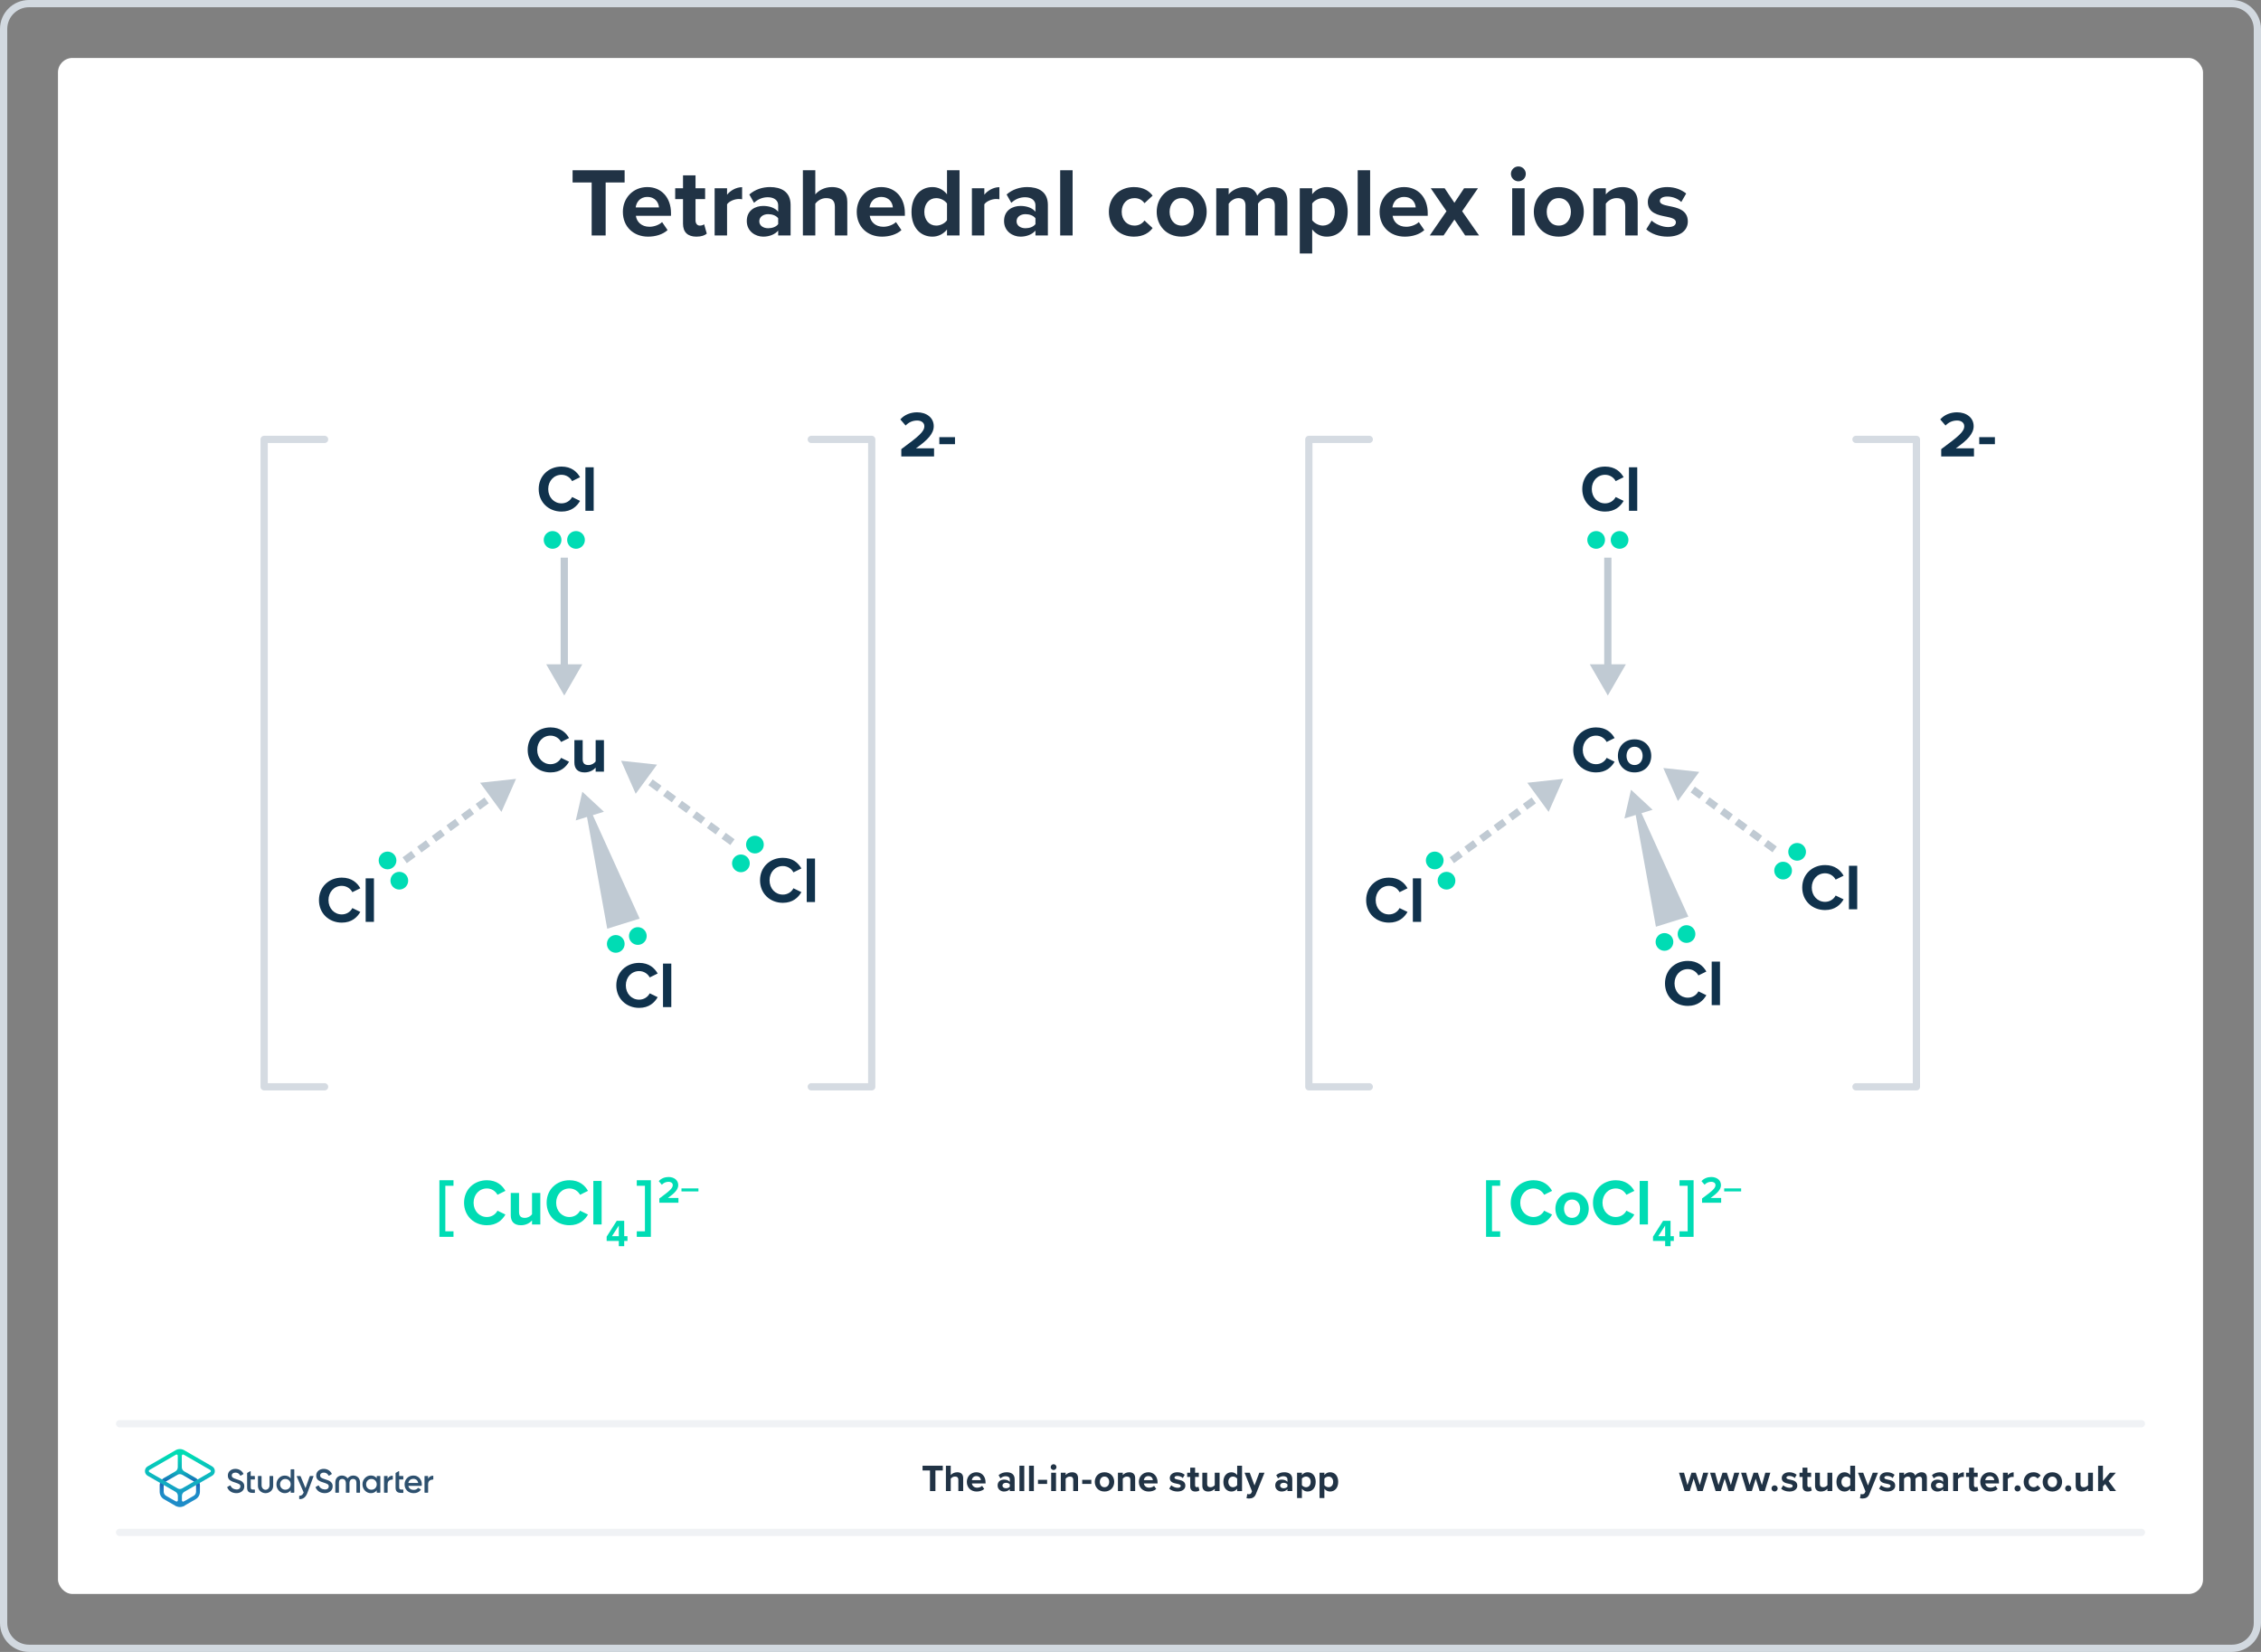 <?xml version="1.0" encoding="UTF-8"?><svg xmlns="http://www.w3.org/2000/svg" xmlns:xlink="http://www.w3.org/1999/xlink" viewBox="0 0 624 456"><rect x="0" y="0" width="624" height="456" fill="#808080" stroke="none"/><defs><style>.cls-1,.cls-2,.cls-3,.cls-4,.cls-5{fill:none;}.cls-6{fill:url(#linear-gradient);}.cls-7{fill:#00dcb4;}.cls-8{fill:#fff;}.cls-9{fill:#d2d9e0;}.cls-10{fill:#c0cad3;}.cls-11{fill:#10324c;}.cls-12{fill:#213345;}.cls-13{fill:#2d506e;}.cls-2{stroke:#f0f2f5;}.cls-2,.cls-3{stroke-linecap:round;}.cls-2,.cls-3,.cls-4,.cls-5{stroke-width:2px;}.cls-2,.cls-4,.cls-5{stroke-miterlimit:10;}.cls-3{stroke:#d5dbe2;stroke-linejoin:round;}.cls-4,.cls-5{stroke:#c0cad3;}.cls-14{fill:url(#linear-gradient-2);}.cls-5{stroke-dasharray:0 0 3 2;}</style><linearGradient id="linear-gradient" x1="49.625" y1="-6345.857" x2="49.625" y2="-6333.211" gradientTransform="translate(0 -5931.386) scale(1 -1)" gradientUnits="userSpaceOnUse"><stop offset="0" stop-color="#1e8cc8"/><stop offset=".153" stop-color="#1e8cc8"/><stop offset=".225" stop-color="#1d84c4"/><stop offset=".336" stop-color="#1b6ebb"/><stop offset=".4" stop-color="#195fb4"/><stop offset=".46" stop-color="#176fb6"/><stop offset=".576" stop-color="#1298bb"/><stop offset=".634" stop-color="#0fafbe"/><stop offset=".74" stop-color="#0cb7bc"/><stop offset=".903" stop-color="#05ccb8"/><stop offset="1" stop-color="#00dcb4"/></linearGradient><linearGradient id="linear-gradient-2" x1="49.647" y1="-6345.884" x2="49.647" y2="-6333.296" gradientTransform="translate(0 -5931.386) scale(1 -1)" gradientUnits="userSpaceOnUse"><stop offset="0" stop-color="#1e8cc8"/><stop offset=".624" stop-color="#0abebe"/><stop offset=".758" stop-color="#08c3bc"/><stop offset=".91" stop-color="#04d0b8"/><stop offset="1" stop-color="#00dcb4"/></linearGradient></defs><g id="Template"><rect class="cls-8" x="16" y="16" width="592" height="424" rx="4" ry="4"/><path class="cls-9" d="m616,2c3.308,0,6,2.692,6,6v440c0,3.308-2.692,6-6,6H8c-3.308,0-6-2.692-6-6V8c0-3.308,2.692-6,6-6h608m0-2H8C3.582,0,0,3.582,0,8v440c0,4.418,3.582,8,8,8h608c4.418,0,8-3.582,8-8V8c0-4.418-3.582-8-8-8h0Z"/></g><g id="Artwork"><path class="cls-11" d="m248.746,126v-2.017c4.915-3.619,6.356-4.861,6.356-6.338,0-1.045-.954-1.566-1.962-1.566-1.351,0-2.395.54-3.205,1.386l-1.458-1.692c1.17-1.351,2.953-1.962,4.627-1.962,2.557,0,4.591,1.44,4.591,3.835,0,2.053-1.692,3.835-4.915,6.104h5.005v2.251h-9.039Z"/><path class="cls-11" d="m259.24,122.615v-1.945h4.321v1.945h-4.321Z"/><path class="cls-7" d="m121.268,341.421v-15.628h3.889v1.529h-2.251v12.568h2.251v1.53h-3.889Z"/><path class="cls-7" d="m128.074,332.004c0-3.691,2.791-6.211,6.302-6.211,2.737,0,4.267,1.44,5.114,2.934l-2.197,1.081c-.504-.972-1.585-1.747-2.917-1.747-2.088,0-3.673,1.675-3.673,3.943s1.585,3.943,3.673,3.943c1.333,0,2.413-.756,2.917-1.746l2.197,1.062c-.864,1.494-2.377,2.952-5.114,2.952-3.511,0-6.302-2.521-6.302-6.212Z"/><path class="cls-7" d="m146.831,338v-1.098c-.594.666-1.638,1.313-3.061,1.313-1.909,0-2.809-1.044-2.809-2.736v-6.177h2.287v5.276c0,1.206.63,1.603,1.603,1.603.882,0,1.585-.486,1.98-.99v-5.889h2.287v8.697h-2.287Z"/><path class="cls-7" d="m150.861,332.004c0-3.691,2.791-6.211,6.302-6.211,2.737,0,4.267,1.44,5.113,2.934l-2.196,1.081c-.504-.972-1.585-1.747-2.917-1.747-2.089,0-3.673,1.675-3.673,3.943s1.584,3.943,3.673,3.943c1.333,0,2.413-.756,2.917-1.746l2.196,1.062c-.864,1.494-2.377,2.952-5.113,2.952-3.511,0-6.302-2.521-6.302-6.212Z"/><path class="cls-7" d="m163.75,338v-12.01h2.287v12.01h-2.287Z"/><path class="cls-7" d="m170.78,343.994v-1.449h-3.349v-1.176l2.782-4.377h2.058v4.241h.903v1.312h-.903v1.449h-1.491Zm0-5.68l-1.89,2.919h1.89v-2.919Z"/><path class="cls-7" d="m175.74,341.421v-1.53h2.251v-12.568h-2.251v-1.529h3.889v15.628h-3.889Z"/><path class="cls-7" d="m181.967,332.006v-1.176c2.866-2.11,3.706-2.834,3.706-3.695,0-.609-.557-.913-1.145-.913-.787,0-1.396.315-1.868.808l-.851-.986c.683-.787,1.722-1.145,2.698-1.145,1.49,0,2.677.84,2.677,2.236,0,1.197-.987,2.236-2.866,3.559h2.919v1.312h-5.271Z"/><path class="cls-7" d="m188.074,328.877v-.829h4.683v.829h-4.683Z"/><path class="cls-11" d="m535.746,126v-2.017c4.915-3.619,6.356-4.861,6.356-6.338,0-1.045-.954-1.566-1.962-1.566-1.351,0-2.395.54-3.205,1.386l-1.458-1.692c1.17-1.351,2.953-1.962,4.627-1.962,2.557,0,4.591,1.44,4.591,3.835,0,2.053-1.692,3.835-4.915,6.104h5.005v2.251h-9.039Z"/><path class="cls-11" d="m546.24,122.615v-1.945h4.321v1.945h-4.321Z"/><path class="cls-7" d="m410.132,341.421v-15.628h3.889v1.529h-2.251v12.568h2.251v1.53h-3.889Z"/><path class="cls-7" d="m416.938,332.004c0-3.691,2.791-6.211,6.302-6.211,2.737,0,4.267,1.44,5.114,2.934l-2.197,1.081c-.504-.972-1.585-1.747-2.917-1.747-2.088,0-3.673,1.675-3.673,3.943s1.585,3.943,3.673,3.943c1.333,0,2.413-.756,2.917-1.746l2.197,1.062c-.864,1.494-2.377,2.952-5.114,2.952-3.511,0-6.302-2.521-6.302-6.212Z"/><path class="cls-7" d="m429.268,333.643c0-2.467,1.728-4.555,4.591-4.555,2.881,0,4.609,2.088,4.609,4.555,0,2.484-1.728,4.573-4.609,4.573-2.863,0-4.591-2.089-4.591-4.573Zm6.824,0c0-1.35-.81-2.521-2.233-2.521s-2.214,1.171-2.214,2.521c0,1.369.792,2.539,2.214,2.539s2.233-1.17,2.233-2.539Z"/><path class="cls-7" d="m439.636,332.004c0-3.691,2.791-6.211,6.302-6.211,2.737,0,4.267,1.44,5.113,2.934l-2.196,1.081c-.504-.972-1.585-1.747-2.917-1.747-2.089,0-3.673,1.675-3.673,3.943s1.584,3.943,3.673,3.943c1.333,0,2.413-.756,2.917-1.746l2.196,1.062c-.864,1.494-2.377,2.952-5.113,2.952-3.511,0-6.302-2.521-6.302-6.212Z"/><path class="cls-7" d="m452.524,338v-12.01h2.287v12.01h-2.287Z"/><path class="cls-7" d="m459.555,343.994v-1.449h-3.349v-1.176l2.782-4.377h2.058v4.241h.903v1.312h-.903v1.449h-1.491Zm0-5.68l-1.89,2.919h1.89v-2.919Z"/><path class="cls-7" d="m463.515,341.421v-1.53h2.251v-12.568h-2.251v-1.529h3.889v15.628h-3.889Z"/><path class="cls-7" d="m469.742,332.006v-1.176c2.866-2.11,3.706-2.834,3.706-3.695,0-.609-.557-.913-1.145-.913-.787,0-1.396.315-1.868.808l-.851-.986c.683-.787,1.722-1.145,2.698-1.145,1.49,0,2.677.84,2.677,2.236,0,1.197-.987,2.236-2.866,3.559h2.919v1.312h-5.271Z"/><path class="cls-7" d="m475.849,328.877v-.829h4.682v.829h-4.682Z"/><polyline class="cls-3" points="89.581 121.29 72.9 121.29 72.9 300 89.581 300"/><polyline class="cls-3" points="223.9 300 240.581 300 240.581 121.29 223.9 121.29"/><line class="cls-4" x1="155.728" y1="153.933" x2="155.728" y2="184.824"/><polygon class="cls-10" points="150.742 183.365 155.728 192 160.714 183.365 150.742 183.365"/><path class="cls-11" d="m145.634,207.008c0-3.691,2.791-6.213,6.302-6.213,2.737,0,4.268,1.441,5.113,2.936l-2.196,1.08c-.504-.973-1.584-1.746-2.917-1.746-2.089,0-3.673,1.674-3.673,3.943,0,2.268,1.584,3.942,3.673,3.942,1.333,0,2.413-.757,2.917-1.747l2.196,1.062c-.864,1.495-2.376,2.953-5.113,2.953-3.511,0-6.302-2.521-6.302-6.211Z"/><path class="cls-11" d="m164.392,213.003v-1.099c-.595.666-1.639,1.315-3.061,1.315-1.909,0-2.81-1.044-2.81-2.736v-6.176h2.287v5.275c0,1.206.63,1.603,1.603,1.603.882,0,1.584-.486,1.98-.991v-5.887h2.286v8.696h-2.286Z"/><path class="cls-11" d="m148.671,135.004c0-3.691,2.791-6.211,6.302-6.211,2.737,0,4.267,1.44,5.114,2.934l-2.197,1.081c-.504-.972-1.585-1.747-2.917-1.747-2.088,0-3.673,1.675-3.673,3.943s1.585,3.943,3.673,3.943c1.333,0,2.413-.756,2.917-1.746l2.197,1.062c-.864,1.494-2.377,2.952-5.114,2.952-3.511,0-6.302-2.521-6.302-6.212Z"/><path class="cls-11" d="m161.559,141v-12.01h2.287v12.01h-2.287Z"/><path class="cls-11" d="m209.757,243.004c0-3.691,2.791-6.211,6.302-6.211,2.737,0,4.268,1.44,5.114,2.934l-2.197,1.081c-.504-.972-1.584-1.747-2.917-1.747-2.088,0-3.673,1.675-3.673,3.943s1.585,3.943,3.673,3.943c1.333,0,2.413-.756,2.917-1.746l2.197,1.062c-.864,1.494-2.377,2.952-5.114,2.952-3.511,0-6.302-2.521-6.302-6.212Z"/><path class="cls-11" d="m222.644,249v-12.01h2.287v12.01h-2.287Z"/><path class="cls-11" d="m170.092,272.004c0-3.691,2.791-6.211,6.302-6.211,2.737,0,4.267,1.44,5.114,2.934l-2.197,1.081c-.504-.972-1.585-1.747-2.917-1.747-2.088,0-3.673,1.675-3.673,3.943s1.585,3.943,3.673,3.943c1.333,0,2.413-.756,2.917-1.746l2.197,1.062c-.864,1.494-2.377,2.952-5.114,2.952-3.511,0-6.302-2.521-6.302-6.212Z"/><path class="cls-11" d="m182.98,278v-12.01h2.287v12.01h-2.287Z"/><path class="cls-11" d="m88.028,248.473c0-3.691,2.79-6.213,6.302-6.213,2.736,0,4.267,1.441,5.113,2.936l-2.196,1.08c-.505-.973-1.585-1.746-2.917-1.746-2.089,0-3.674,1.674-3.674,3.943,0,2.268,1.585,3.942,3.674,3.942,1.332,0,2.412-.756,2.917-1.747l2.196,1.062c-.864,1.495-2.377,2.953-5.113,2.953-3.512,0-6.302-2.521-6.302-6.211Z"/><path class="cls-11" d="m100.916,254.468v-12.01h2.286v12.01h-2.286Z"/><line class="cls-5" x1="202.145" y1="232.468" x2="177.209" y2="214.236"/><polygon class="cls-10" points="181.33 211.071 171.416 210 175.444 219.122 181.33 211.071"/><line class="cls-5" x1="111.687" y1="237.468" x2="136.623" y2="219.236"/><polygon class="cls-10" points="138.388 224.122 142.416 215 132.502 216.071 138.388 224.122"/><circle class="cls-7" cx="152.505" cy="149.042" r="2.446"/><circle class="cls-7" cx="158.97" cy="149.042" r="2.446"/><circle class="cls-7" cx="204.479" cy="238.322" r="2.446"/><circle class="cls-7" cx="208.348" cy="233.142" r="2.446"/><circle class="cls-7" cx="110.206" cy="243.108" r="2.446"/><circle class="cls-7" cx="106.955" cy="237.519" r="2.446"/><circle class="cls-7" cx="176.033" cy="258.379" r="2.446"/><circle class="cls-7" cx="169.944" cy="260.554" r="2.446"/><polygon class="cls-10" points="176.536 253.574 172.059 254.965 167.585 256.365 164.178 237.548 161.999 225.51 158.9 226.471 160.714 218.546 160.845 218.667 166.675 224.075 163.613 225.015 168.655 236.157 176.536 253.574"/><polyline class="cls-3" points="377.9 121.29 361.22 121.29 361.22 300 377.9 300"/><polyline class="cls-3" points="512.22 300 528.9 300 528.9 121.29 512.22 121.29"/><path class="cls-11" d="m434.188,207.008c0-3.691,2.791-6.213,6.302-6.213,2.737,0,4.267,1.441,5.113,2.936l-2.196,1.08c-.504-.973-1.585-1.746-2.917-1.746-2.089,0-3.673,1.674-3.673,3.943,0,2.268,1.584,3.942,3.673,3.942,1.333,0,2.413-.757,2.917-1.747l2.196,1.062c-.864,1.495-2.377,2.953-5.113,2.953-3.511,0-6.302-2.521-6.302-6.211Z"/><path class="cls-11" d="m446.517,208.645c0-2.467,1.728-4.556,4.591-4.556,2.881,0,4.609,2.089,4.609,4.556,0,2.485-1.728,4.573-4.609,4.573-2.863,0-4.591-2.088-4.591-4.573Zm6.824,0c0-1.351-.81-2.521-2.233-2.521s-2.215,1.17-2.215,2.521c0,1.368.792,2.539,2.215,2.539s2.233-1.171,2.233-2.539Z"/><path class="cls-11" d="m436.68,135.004c0-3.691,2.791-6.211,6.302-6.211,2.737,0,4.267,1.44,5.114,2.934l-2.197,1.081c-.504-.972-1.585-1.747-2.917-1.747-2.088,0-3.673,1.675-3.673,3.943s1.585,3.943,3.673,3.943c1.333,0,2.413-.756,2.917-1.746l2.197,1.062c-.864,1.494-2.377,2.952-5.114,2.952-3.511,0-6.302-2.521-6.302-6.212Z"/><path class="cls-11" d="m449.567,141v-12.01h2.287v12.01h-2.287Z"/><path class="cls-11" d="m497.388,245.004c0-3.691,2.791-6.211,6.302-6.211,2.737,0,4.267,1.44,5.114,2.934l-2.197,1.081c-.504-.972-1.585-1.747-2.917-1.747-2.088,0-3.673,1.675-3.673,3.943s1.585,3.943,3.673,3.943c1.333,0,2.413-.756,2.917-1.746l2.197,1.062c-.864,1.494-2.377,2.952-5.114,2.952-3.511,0-6.302-2.521-6.302-6.212Z"/><path class="cls-11" d="m510.275,251v-12.01h2.287v12.01h-2.287Z"/><path class="cls-11" d="m459.513,271.459c0-3.691,2.791-6.212,6.302-6.212,2.737,0,4.267,1.44,5.114,2.935l-2.197,1.08c-.504-.972-1.585-1.746-2.917-1.746-2.088,0-3.673,1.674-3.673,3.943s1.585,3.942,3.673,3.942c1.333,0,2.413-.756,2.917-1.746l2.197,1.062c-.864,1.494-2.377,2.952-5.114,2.952-3.511,0-6.302-2.521-6.302-6.211Z"/><path class="cls-11" d="m472.4,277.454v-12.01h2.287v12.01h-2.287Z"/><path class="cls-11" d="m377.037,248.473c0-3.691,2.791-6.213,6.302-6.213,2.737,0,4.267,1.441,5.114,2.936l-2.197,1.08c-.504-.973-1.585-1.746-2.917-1.746-2.088,0-3.673,1.674-3.673,3.943,0,2.268,1.585,3.942,3.673,3.942,1.333,0,2.413-.756,2.917-1.747l2.197,1.062c-.864,1.495-2.377,2.953-5.114,2.953-3.511,0-6.302-2.521-6.302-6.211Z"/><path class="cls-11" d="m389.924,254.468v-12.01h2.287v12.01h-2.287Z"/><line class="cls-5" x1="489.776" y1="234.468" x2="464.839" y2="216.236"/><polygon class="cls-10" points="468.96 213.071 459.047 212 463.074 221.122 468.96 213.071"/><line class="cls-5" x1="400.695" y1="237.468" x2="425.632" y2="219.236"/><polygon class="cls-10" points="427.397 224.122 431.424 215 421.511 216.071 427.397 224.122"/><line class="cls-4" x1="443.736" y1="153.933" x2="443.736" y2="184.824"/><polygon class="cls-10" points="438.75 183.365 443.736 192 448.723 183.365 438.75 183.365"/><circle class="cls-7" cx="440.513" cy="149.042" r="2.446"/><circle class="cls-7" cx="446.979" cy="149.042" r="2.446"/><circle class="cls-7" cx="492.109" cy="240.322" r="2.446"/><circle class="cls-7" cx="495.978" cy="235.142" r="2.446"/><circle class="cls-7" cx="399.215" cy="243.108" r="2.446"/><circle class="cls-7" cx="395.963" cy="237.519" r="2.446"/><circle class="cls-7" cx="465.454" cy="257.833" r="2.446"/><circle class="cls-7" cx="459.365" cy="260.008" r="2.446"/><polygon class="cls-10" points="465.956 253.028 461.48 254.42 457.006 255.819 453.599 237.003 451.42 224.965 448.321 225.925 450.134 218 450.265 218.122 456.096 223.529 453.033 224.47 458.075 235.612 465.956 253.028"/></g><g id="Branding"><path class="cls-12" d="m468.491,411.598l-1.07-3.454-1.071,3.454h-1.428l-1.543-5.07h1.386l.944,3.412,1.113-3.412h1.187l1.112,3.412.945-3.412h1.386l-1.544,5.07h-1.417Z"/><path class="cls-12" d="m477.059,411.598l-1.07-3.454-1.071,3.454h-1.428l-1.543-5.07h1.386l.945,3.412,1.112-3.412h1.187l1.112,3.412.945-3.412h1.386l-1.543,5.07h-1.418Z"/><path class="cls-12" d="m485.625,411.598l-1.07-3.454-1.071,3.454h-1.428l-1.543-5.07h1.386l.945,3.412,1.112-3.412h1.187l1.112,3.412.945-3.412h1.386l-1.543,5.07h-1.418Z"/><path class="cls-12" d="m489.76,410.013c.462,0,.851.388.851.851,0,.461-.389.85-.851.85s-.851-.389-.851-.85c0-.463.389-.851.851-.851Z"/><path class="cls-12" d="m492.142,410.002c.367.347,1.123.693,1.753.693.578,0,.851-.2.851-.515,0-.357-.44-.483-1.019-.599-.871-.168-1.994-.378-1.994-1.585,0-.851.745-1.596,2.078-1.596.861,0,1.543.294,2.037.692l-.525.914c-.305-.326-.882-.588-1.501-.588-.483,0-.798.178-.798.472,0,.315.398.431.966.546.871.168,2.036.399,2.036,1.659,0,.935-.787,1.627-2.193,1.627-.882,0-1.732-.294-2.268-.787l.577-.935Z"/><path class="cls-12" d="m497.473,410.338v-2.646h-.84v-1.165h.84v-1.386h1.344v1.386h1.029v1.165h-1.029v2.288c0,.315.168.557.462.557.199,0,.389-.073.462-.146l.283,1.008c-.199.178-.557.325-1.112.325-.935,0-1.438-.483-1.438-1.386Z"/><path class="cls-12" d="m504.348,411.598v-.641c-.347.389-.955.767-1.785.767-1.112,0-1.638-.608-1.638-1.596v-3.601h1.333v3.076c0,.703.368.934.935.934.515,0,.924-.283,1.155-.577v-3.433h1.333v5.07h-1.333Z"/><path class="cls-12" d="m510.643,411.598v-.641c-.398.494-.955.767-1.565.767-1.28,0-2.246-.966-2.246-2.656,0-1.658.955-2.666,2.246-2.666.599,0,1.166.263,1.565.776v-2.582h1.344v7.002h-1.344Zm0-3.433c-.231-.336-.703-.577-1.154-.577-.756,0-1.281.598-1.281,1.48,0,.872.525,1.47,1.281,1.47.451,0,.924-.241,1.154-.577v-1.795Z"/><path class="cls-12" d="m513.527,412.385c.115.053.294.084.42.084.346,0,.577-.094.703-.367l.19-.431-2.059-5.144h1.428l1.323,3.527,1.323-3.527h1.438l-2.383,5.899c-.378.956-1.05,1.208-1.921,1.228-.157,0-.493-.031-.661-.073l.199-1.197Z"/><path class="cls-12" d="m519.16,410.002c.367.347,1.123.693,1.753.693.577,0,.851-.2.851-.515,0-.357-.441-.483-1.019-.599-.871-.168-1.994-.378-1.994-1.585,0-.851.745-1.596,2.078-1.596.861,0,1.544.294,2.037.692l-.525.914c-.304-.326-.882-.588-1.501-.588-.482,0-.798.178-.798.472,0,.315.399.431.966.546.871.168,2.037.399,2.037,1.659,0,.935-.788,1.627-2.194,1.627-.882,0-1.732-.294-2.268-.787l.577-.935Z"/><path class="cls-12" d="m530.445,411.598v-3.202c0-.472-.209-.808-.756-.808-.472,0-.86.315-1.049.588v3.422h-1.344v-3.202c0-.472-.211-.808-.756-.808-.463,0-.851.315-1.051.598v3.412h-1.333v-5.07h1.333v.661c.211-.305.883-.787,1.659-.787.745,0,1.218.347,1.407.924.293-.462.965-.924,1.742-.924.935,0,1.49.493,1.49,1.532v3.664h-1.344Z"/><path class="cls-12" d="m536.281,411.598v-.525c-.347.41-.945.651-1.606.651-.809,0-1.764-.546-1.764-1.68,0-1.187.955-1.616,1.764-1.616.672,0,1.27.209,1.606.619v-.703c0-.515-.441-.851-1.113-.851-.546,0-1.05.199-1.48.599l-.504-.893c.62-.546,1.418-.798,2.216-.798,1.154,0,2.215.462,2.215,1.921v3.275h-1.333Zm0-1.848c-.221-.294-.641-.441-1.071-.441-.524,0-.955.284-.955.767,0,.473.431.745.955.745.431,0,.851-.146,1.071-.44v-.63Z"/><path class="cls-12" d="m539.04,411.598v-5.07h1.333v.692c.357-.451.987-.808,1.617-.808v1.301c-.095-.021-.221-.031-.367-.031-.441,0-1.029.242-1.25.567v3.349h-1.333Z"/><path class="cls-12" d="m543.438,410.338v-2.646h-.84v-1.165h.84v-1.386h1.344v1.386h1.028v1.165h-1.028v2.288c0,.315.168.557.462.557.199,0,.389-.073.462-.146l.283,1.008c-.199.178-.556.325-1.112.325-.935,0-1.438-.483-1.438-1.386Z"/><path class="cls-12" d="m549.143,406.401c1.512,0,2.541,1.134,2.541,2.792v.294h-3.769c.084.641.599,1.176,1.459,1.176.473,0,1.028-.189,1.355-.504l.588.861c-.515.472-1.302.703-2.09.703-1.543,0-2.708-1.039-2.708-2.667,0-1.469,1.081-2.655,2.624-2.655Zm-1.249,2.184h2.499c-.031-.483-.367-1.124-1.25-1.124-.829,0-1.185.62-1.249,1.124Z"/><path class="cls-12" d="m552.784,411.598v-5.07h1.333v.692c.357-.451.987-.808,1.617-.808v1.301c-.095-.021-.221-.031-.367-.031-.441,0-1.029.242-1.25.567v3.349h-1.333Z"/><path class="cls-12" d="m556.821,410.013c.462,0,.851.388.851.851,0,.461-.389.85-.851.85s-.851-.389-.851-.85c0-.463.389-.851.851-.851Z"/><path class="cls-12" d="m561.19,406.401c1.039,0,1.669.451,2.005.924l-.871.808c-.241-.346-.609-.545-1.07-.545-.809,0-1.376.588-1.376,1.469,0,.883.567,1.48,1.376,1.48.461,0,.829-.21,1.07-.546l.871.809c-.336.473-.966.924-2.005.924-1.565,0-2.688-1.103-2.688-2.667,0-1.553,1.123-2.655,2.688-2.655Z"/><path class="cls-12" d="m563.743,409.057c0-1.438,1.008-2.655,2.677-2.655,1.68,0,2.688,1.218,2.688,2.655,0,1.449-1.008,2.667-2.688,2.667-1.669,0-2.677-1.218-2.677-2.667Zm3.978,0c0-.787-.472-1.469-1.302-1.469-.829,0-1.291.682-1.291,1.469,0,.799.462,1.48,1.291,1.48.83,0,1.302-.682,1.302-1.48Z"/><path class="cls-12" d="m570.794,410.013c.462,0,.851.388.851.851,0,.461-.389.85-.851.85s-.851-.389-.851-.85c0-.463.389-.851.851-.851Z"/><path class="cls-12" d="m576.28,411.598v-.641c-.347.389-.956.767-1.785.767-1.112,0-1.638-.608-1.638-1.596v-3.601h1.334v3.076c0,.703.367.934.934.934.515,0,.924-.283,1.155-.577v-3.433h1.333v5.07h-1.333Z"/><path class="cls-12" d="m582.333,411.598l-1.344-1.953-.608.651v1.302h-1.334v-7.002h1.334v4.189l1.921-2.257h1.638l-2.006,2.299,2.068,2.772h-1.669Z"/><line class="cls-2" x1="33" y1="423" x2="591" y2="423"/><line class="cls-2" x1="33" y1="393" x2="591" y2="393"/><path class="cls-12" d="m256.657,411.598v-5.689h-2.047v-1.312h5.585v1.312h-2.037v5.689h-1.501Z"/><path class="cls-12" d="m264.488,411.598v-3.086c0-.704-.368-.924-.945-.924-.515,0-.924.293-1.154.598v3.412h-1.334v-7.002h1.334v2.593c.325-.389.955-.787,1.784-.787,1.112,0,1.648.608,1.648,1.596v3.601h-1.333Z"/><path class="cls-12" d="m269.459,406.401c1.512,0,2.54,1.134,2.54,2.792v.294h-3.769c.084.641.598,1.176,1.459,1.176.473,0,1.029-.189,1.355-.504l.588.861c-.515.472-1.302.703-2.089.703-1.544,0-2.709-1.039-2.709-2.667,0-1.469,1.081-2.655,2.625-2.655Zm-1.25,2.184h2.499c-.032-.483-.368-1.124-1.249-1.124-.83,0-1.187.62-1.25,1.124Z"/><path class="cls-12" d="m278.694,411.598v-.525c-.347.41-.945.651-1.606.651-.809,0-1.764-.546-1.764-1.68,0-1.187.955-1.616,1.764-1.616.672,0,1.27.209,1.606.619v-.703c0-.515-.441-.851-1.113-.851-.546,0-1.05.199-1.48.599l-.504-.893c.619-.546,1.417-.798,2.215-.798,1.154,0,2.215.462,2.215,1.921v3.275h-1.333Zm0-1.848c-.221-.294-.641-.441-1.071-.441-.524,0-.955.284-.955.767,0,.473.431.745.955.745.431,0,.851-.146,1.071-.44v-.63Z"/><path class="cls-12" d="m281.349,411.598v-7.002h1.333v7.002h-1.333Z"/><path class="cls-12" d="m283.998,411.598v-7.002h1.334v7.002h-1.334Z"/><path class="cls-12" d="m286.467,409.624v-1.134h2.519v1.134h-2.519Z"/><path class="cls-12" d="m289.973,404.984c0-.441.368-.799.799-.799.44,0,.797.357.797.799,0,.44-.356.797-.797.797-.431,0-.799-.356-.799-.797Zm.137,6.613v-5.07h1.334v5.07h-1.334Z"/><path class="cls-12" d="m296.193,411.598v-3.065c0-.703-.367-.944-.935-.944-.524,0-.935.293-1.155.598v3.412h-1.333v-5.07h1.333v.661c.326-.389.945-.787,1.774-.787,1.113,0,1.648.63,1.648,1.616v3.58h-1.333Z"/><path class="cls-12" d="m298.674,409.624v-1.134h2.519v1.134h-2.519Z"/><path class="cls-12" d="m302.144,409.057c0-1.438,1.008-2.655,2.677-2.655,1.68,0,2.688,1.218,2.688,2.655,0,1.449-1.008,2.667-2.688,2.667-1.669,0-2.677-1.218-2.677-2.667Zm3.978,0c0-.787-.473-1.469-1.302-1.469s-1.291.682-1.291,1.469c0,.799.462,1.48,1.291,1.48s1.302-.682,1.302-1.48Z"/><path class="cls-12" d="m311.956,411.598v-3.065c0-.703-.368-.944-.935-.944-.525,0-.935.293-1.154.598v3.412h-1.334v-5.07h1.334v.661c.325-.389.944-.787,1.773-.787,1.113,0,1.648.63,1.648,1.616v3.58h-1.333Z"/><path class="cls-12" d="m316.928,406.401c1.512,0,2.54,1.134,2.54,2.792v.294h-3.769c.084.641.598,1.176,1.459,1.176.473,0,1.029-.189,1.355-.504l.588.861c-.515.472-1.302.703-2.089.703-1.544,0-2.709-1.039-2.709-2.667,0-1.469,1.081-2.655,2.625-2.655Zm-1.25,2.184h2.499c-.032-.483-.368-1.124-1.249-1.124-.83,0-1.187.62-1.25,1.124Z"/><path class="cls-12" d="m323.255,410.002c.367.347,1.123.693,1.753.693.578,0,.851-.2.851-.515,0-.357-.44-.483-1.019-.599-.871-.168-1.994-.378-1.994-1.585,0-.851.745-1.596,2.078-1.596.861,0,1.543.294,2.037.692l-.525.914c-.305-.326-.882-.588-1.501-.588-.483,0-.798.178-.798.472,0,.315.398.431.966.546.871.168,2.036.399,2.036,1.659,0,.935-.787,1.627-2.193,1.627-.882,0-1.732-.294-2.268-.787l.577-.935Z"/><path class="cls-12" d="m328.481,410.338v-2.646h-.84v-1.165h.84v-1.386h1.344v1.386h1.028v1.165h-1.028v2.288c0,.315.168.557.462.557.199,0,.389-.073.462-.146l.283,1.008c-.199.178-.556.325-1.112.325-.935,0-1.438-.483-1.438-1.386Z"/><path class="cls-12" d="m335.252,411.598v-.641c-.347.389-.955.767-1.785.767-1.112,0-1.638-.608-1.638-1.596v-3.601h1.333v3.076c0,.703.368.934.935.934.515,0,.924-.283,1.155-.577v-3.433h1.333v5.07h-1.333Z"/><path class="cls-12" d="m341.44,411.598v-.641c-.398.494-.955.767-1.563.767-1.281,0-2.247-.966-2.247-2.656,0-1.658.955-2.666,2.247-2.666.598,0,1.165.263,1.563.776v-2.582h1.344v7.002h-1.344Zm0-3.433c-.231-.336-.703-.577-1.154-.577-.756,0-1.281.598-1.281,1.48,0,.872.525,1.47,1.281,1.47.451,0,.924-.241,1.154-.577v-1.795Z"/><path class="cls-12" d="m344.222,412.385c.115.053.294.084.42.084.347,0,.577-.094.703-.367l.189-.431-2.057-5.144h1.428l1.322,3.527,1.322-3.527h1.438l-2.383,5.899c-.378.956-1.05,1.208-1.921,1.228-.158,0-.494-.031-.662-.073l.2-1.197Z"/><path class="cls-12" d="m355.315,411.598v-.525c-.347.41-.945.651-1.606.651-.809,0-1.764-.546-1.764-1.68,0-1.187.955-1.616,1.764-1.616.672,0,1.27.209,1.606.619v-.703c0-.515-.441-.851-1.113-.851-.546,0-1.05.199-1.48.599l-.504-.893c.619-.546,1.417-.798,2.215-.798,1.154,0,2.215.462,2.215,1.921v3.275h-1.333Zm0-1.848c-.221-.294-.641-.441-1.071-.441-.524,0-.955.284-.955.767,0,.473.431.745.955.745.431,0,.851-.146,1.071-.44v-.63Z"/><path class="cls-12" d="m359.303,413.529h-1.334v-7.002h1.334v.641c.388-.494.944-.767,1.563-.767,1.302,0,2.247.966,2.247,2.655,0,1.69-.945,2.667-2.247,2.667-.599,0-1.154-.252-1.563-.776v2.582Zm1.144-5.941c-.431,0-.924.252-1.144.577v1.795c.22.315.713.577,1.144.577.767,0,1.281-.598,1.281-1.48,0-.871-.515-1.469-1.281-1.469Z"/><path class="cls-12" d="m365.508,413.529h-1.334v-7.002h1.334v.641c.388-.494.944-.767,1.563-.767,1.302,0,2.247.966,2.247,2.655,0,1.69-.945,2.667-2.247,2.667-.599,0-1.154-.252-1.563-.776v2.582Zm1.144-5.941c-.431,0-.924.252-1.144.577v1.795c.22.315.713.577,1.144.577.767,0,1.281-.598,1.281-1.48,0-.871-.515-1.469-1.281-1.469Z"/><rect class="cls-1" x="16" y="352" width="592" height="88"/><path class="cls-13" d="m62.758,410.457l.675-.394c.068-.045.169-.011.202.068.27.63.765.922,1.507,1.012.81.09,1.203-.337,1.203-.855,0-.27-.112-.461-.326-.596-.214-.135-.596-.292-1.147-.461-.618-.18-.922-.304-1.361-.596-.416-.292-.63-.72-.63-1.304,0-.573.202-1.023.607-1.361.405-.337.899-.506,1.473-.506.99,0,1.765.495,2.204,1.304.034.068.011.146-.056.18l-.652.382c-.068.034-.157.011-.191-.056-.27-.517-.708-.776-1.293-.776-.618,0-1.012.315-1.012.81,0,.483.315.697,1.304,1.012.247.079.427.135.54.18.124.034.281.101.483.18.214.079.371.18.472.259.337.27.708.708.663,1.327,0,.585-.214,1.057-.641,1.394-.416.337-.967.54-1.653.506-1.203-.056-2.001-.63-2.406-1.552-.056-.045-.022-.124.034-.157Z"/><path class="cls-13" d="m80.332,405.588h.776c.068,0,.112.045.112.112v6.24c0,.068-.045.112-.112.112h-.776c-.068,0-.112-.045-.112-.112v-.551c-.382.528-.911.787-1.619.787-.641,0-1.169-.236-1.63-.697-.45-.472-.675-1.057-.675-1.732,0-.686.225-1.259.675-1.732s.99-.697,1.63-.697c.697,0,1.237.259,1.619.776v-2.395c0-.068.056-.112.112-.112Zm-1.574,5.633c.416,0,.765-.135,1.046-.416s.416-.641.416-1.068-.135-.776-.416-1.057-.63-.427-1.046-.427-.765.135-1.046.427c-.281.281-.416.63-.416,1.057s.135.776.416,1.068c.281.281.63.416,1.046.416Z"/><path class="cls-13" d="m85.65,407.432h.787c.068,0,.101.068.079.124l-1.687,4.554c-.427,1.147-1.136,1.72-2.125,1.709-.068,0-.135-.068-.135-.135v-.686c0-.056.045-.112.112-.112.562,0,.888-.304,1.124-.911l-.596-1.372-1.315-3.036c-.022-.056.022-.124.079-.124h.821c.079,0,.157.045.191.124l1.327,3.227,1.136-3.216c.034-.09.112-.146.202-.146Z"/><path class="cls-13" d="m73.293,412.177c-1.068,0-2.103-.787-2.103-1.979v-2.654c0-.068.045-.112.112-.112h.776c.068,0,.112.045.112.112v2.44c0,.697.472,1.259,1.102,1.259s1.102-.562,1.102-1.259v-2.44c0-.068.045-.112.112-.112h.776c.068,0,.112.045.112.112v2.654c0,1.181-1.034,1.979-2.103,1.979Z"/><path class="cls-13" d="m70.336,408.287v-.742c0-.068-.045-.112-.112-.112h-1.034v-1.248c0-.068-.079-.112-.135-.079l-.776.45c-.056.034-.079.09-.079.146v3.913c0,1.034.439,1.484,1.529,1.484h.506c.068,0,.112-.045.112-.112v-.697c0-.068-.045-.112-.112-.112h-.349c-.461,0-.686-.101-.686-.562v-2.215h1.034c.045,0,.101-.056.101-.112Z"/><path class="cls-13" d="m87.145,410.457l.675-.394c.068-.045.169-.011.202.068.27.63.765.922,1.507,1.012.81.09,1.203-.337,1.203-.855,0-.27-.112-.461-.326-.596-.214-.135-.596-.292-1.147-.461-.618-.18-.922-.304-1.361-.596-.416-.292-.63-.72-.63-1.304,0-.573.202-1.023.607-1.361s.899-.506,1.473-.506c.99,0,1.765.495,2.204,1.304.034.068.011.146-.056.18l-.652.382c-.068.034-.157.011-.191-.056-.27-.517-.708-.776-1.293-.776-.618,0-1.012.315-1.012.81,0,.483.315.697,1.304,1.012.247.079.427.135.54.18.124.034.281.101.483.18.214.079.371.18.472.259.337.27.708.708.663,1.327,0,.585-.214,1.057-.641,1.394-.416.337-.967.54-1.653.506-1.203-.056-2.001-.63-2.406-1.552-.045-.045-.022-.124.034-.157Z"/><path class="cls-13" d="m111.308,408.287v-.742c0-.068-.045-.112-.112-.112h-1.034v-1.248c0-.068-.079-.112-.135-.079l-.776.45c-.056.034-.079.09-.079.146v3.913c0,1.034.439,1.484,1.529,1.484h.506c.068,0,.112-.045.112-.112v-.697c0-.068-.045-.112-.112-.112h-.349c-.461,0-.686-.101-.686-.562v-2.215h1.034c.045,0,.101-.056.101-.112Z"/><path class="cls-13" d="m97.501,407.308c-.551,0-1.124.214-1.563.776-.439-.562-1.012-.776-1.563-.776-1.057,0-1.833.731-1.833,1.878v2.755c0,.068.045.112.112.112h.776c.068,0,.112-.045.112-.112v-2.687c0-.641.337-1.012.899-1.012.618,0,1.012.405,1.012,1.226v2.474c0,.068.045.112.112.112h.776c.068,0,.112-.045.112-.112v-2.474c0-.81.394-1.226,1.012-1.226.551,0,.899.371.899,1.012v2.687c0,.068.045.112.112.112h.776c.068,0,.112-.045.112-.112v-2.755c-.022-1.147-.798-1.878-1.867-1.878Z"/><path class="cls-13" d="m104.079,407.432h.776c.068,0,.112.045.112.112v4.396c0,.068-.045.112-.112.112h-.776c-.068,0-.112-.045-.112-.112v-.551c-.382.528-.911.787-1.619.787-.641,0-1.169-.236-1.63-.708-.45-.472-.675-1.057-.675-1.732,0-.686.225-1.259.675-1.732.45-.472.99-.708,1.63-.708.708,0,1.237.259,1.619.776v-.54c0-.045.056-.101.112-.101Zm-1.574,3.789c.416,0,.765-.135,1.046-.416s.416-.641.416-1.068-.135-.776-.416-1.057-.63-.427-1.046-.427-.765.135-1.046.427c-.281.281-.416.63-.416,1.057s.135.776.416,1.068c.281.281.63.416,1.046.416Z"/><path class="cls-13" d="m106.991,408.208c.236-.54.675-.832,1.304-.855.068,0,.112.045.112.112v.843c0,.068-.045.112-.112.112-.337,0-.63.09-.888.281-.281.202-.427.551-.427,1.012v2.226c0,.068-.045.112-.112.112h-.776c-.068,0-.112-.045-.112-.112v-4.396c0-.068.045-.112.112-.112h.776c.068,0,.112.045.112.112v.663h.011Z"/><path class="cls-13" d="m118.167,408.208c.236-.54.675-.832,1.304-.855.068,0,.112.045.112.112v.843c0,.068-.045.112-.112.112-.337,0-.63.09-.888.281-.281.202-.427.551-.427,1.012v2.226c0,.068-.045.112-.112.112h-.776c-.068,0-.112-.045-.112-.112v-4.396c0-.068.045-.112.112-.112h.776c.068,0,.112.045.112.112v.663h.011Z"/><path class="cls-13" d="m112.703,410.176c.146.708.708,1.091,1.484,1.091.495,0,.866-.169,1.136-.495.034-.045.101-.056.146-.034l.63.371c.056.034.079.112.034.157-.45.607-1.102.911-1.956.911-.753,0-1.361-.236-1.821-.686-.461-.461-.697-1.046-.697-1.743s.236-1.271.686-1.732c.45-.472,1.046-.708,1.754-.708.675,0,1.226.236,1.664.708.439.472.652,1.057.652,1.732,0,.079-.011.191-.022.315-.011.056-.056.101-.112.101h-3.575v.011Zm2.71-.821c-.135-.753-.663-1.136-1.327-1.136-.742,0-1.259.439-1.394,1.136h2.721Z"/><path class="cls-6" d="m50.209,415.112l.517-.641,2.732-1.574c.405-.236.652-.663.652-1.136v-1.709c0-.112-.011-.236-.045-.349l-.337-.573c-.079-.079-.18-.157-.281-.214l-3.148-1.821c-.202-.112-.427-.18-.652-.18s-.461.056-.652.18l-3.148,1.821c-.101.056-.191.135-.281.214l-.337.573c-.034.112-.045.225-.045.349v1.709c0,.472.247.899.652,1.136l2.732,1.574.461.708-.54.528-3.238-1.867c-.731-.416-1.181-1.203-1.181-2.046v-1.765c0-.281.056-.562.146-.832v-.011l.371-.652.011-.011c.18-.225.394-.405.641-.54l3.171-1.833c.405-.236.652-.663.652-1.136v-3.182l.528-.618.585.618v3.171c0,.472.247.899.652,1.136l3.171,1.833c.247.146.461.326.641.54l.011.011.371.652.011.022c.101.27.146.551.146.832v1.765c0,.843-.45,1.63-1.181,2.046l-3.238,1.867-.551-.596Z"/><path class="cls-14" d="m49.647,416c-.416,0-.821-.112-1.181-.315l-.034-.022.045-1.259.079.045c.056.034.112.045.18.045.169,0,.349-.135.349-.349v-1.214c0-.472-.247-.899-.652-1.136l-7.691-4.43c-.461-.27-.742-.753-.742-1.293s.281-1.023.742-1.293l7.724-4.464c.36-.202.765-.315,1.181-.315s.821.112,1.181.315l7.724,4.464c.461.27.742.753.742,1.293s-.281,1.023-.742,1.293l-7.691,4.441c-.405.236-.652.663-.652,1.136v1.214c0,.101.034.191.101.259.068.068.157.101.247.101.056,0,.124-.011.18-.045l.079-.045.045,1.259-.034.022c-.36.18-.765.292-1.181.292Zm-.911-14.493c-.056,0-.124.011-.18.045l-7.309,4.216c-.112.068-.18.18-.18.304s.068.236.18.304l7.736,4.464c.202.112.427.18.652.18s.461-.056.652-.18l7.736-4.464c.112-.068.18-.18.18-.304s-.068-.236-.18-.304l-7.309-4.216c-.056-.034-.112-.045-.18-.045-.169,0-.349.135-.349.349v.056h-1.113v-.056c.022-.214-.169-.349-.337-.349Z"/></g><g id="Heading"><path class="cls-12" d="m163.29,65v-14.63h-5.264v-3.374h14.36v3.374h-5.236v14.63h-3.86Z"/><path class="cls-12" d="m178.651,51.639c3.887,0,6.532,2.915,6.532,7.18v.756h-9.69c.216,1.647,1.538,3.023,3.752,3.023,1.215,0,2.646-.486,3.481-1.296l1.512,2.214c-1.322,1.215-3.347,1.809-5.371,1.809-3.968,0-6.965-2.672-6.965-6.856,0-3.778,2.78-6.829,6.749-6.829Zm-3.213,5.614h6.425c-.081-1.241-.945-2.888-3.212-2.888-2.133,0-3.051,1.592-3.213,2.888Z"/><path class="cls-12" d="m188.5,61.761v-6.802h-2.159v-2.996h2.159v-3.563h3.455v3.563h2.646v2.996h-2.646v5.885c0,.809.433,1.43,1.188,1.43.513,0,.998-.189,1.188-.377l.729,2.591c-.513.458-1.431.837-2.861.837-2.402,0-3.698-1.242-3.698-3.563Z"/><path class="cls-12" d="m197.227,65v-13.037h3.429v1.781c.917-1.16,2.537-2.078,4.156-2.078v3.347c-.242-.054-.566-.081-.944-.081-1.134,0-2.646.621-3.212,1.457v8.611h-3.429Z"/><path class="cls-12" d="m214.765,65v-1.35c-.891,1.053-2.43,1.674-4.13,1.674-2.078,0-4.535-1.404-4.535-4.319,0-3.05,2.457-4.157,4.535-4.157,1.728,0,3.267.541,4.13,1.594v-1.809c0-1.323-1.134-2.188-2.861-2.188-1.403,0-2.699.514-3.806,1.539l-1.296-2.295c1.593-1.402,3.644-2.051,5.695-2.051,2.97,0,5.696,1.188,5.696,4.939v8.422h-3.429Zm0-4.751c-.566-.755-1.647-1.134-2.753-1.134-1.35,0-2.457.729-2.457,1.971,0,1.215,1.107,1.916,2.457,1.916,1.106,0,2.187-.377,2.753-1.133v-1.62Z"/><path class="cls-12" d="m230.411,65v-7.936c0-1.809-.945-2.375-2.43-2.375-1.322,0-2.375.755-2.969,1.538v8.773h-3.429v-18.004h3.429v6.667c.837-.999,2.456-2.024,4.589-2.024,2.861,0,4.237,1.565,4.237,4.104v9.258h-3.428Z"/><path class="cls-12" d="m243.197,51.639c3.887,0,6.532,2.915,6.532,7.18v.756h-9.69c.216,1.647,1.538,3.023,3.752,3.023,1.215,0,2.646-.486,3.481-1.296l1.512,2.214c-1.322,1.215-3.347,1.809-5.371,1.809-3.968,0-6.964-2.672-6.964-6.856,0-3.778,2.779-6.829,6.748-6.829Zm-3.213,5.614h6.425c-.081-1.241-.945-2.888-3.212-2.888-2.133,0-3.051,1.592-3.213,2.888Z"/><path class="cls-12" d="m261.359,65v-1.647c-1.025,1.269-2.456,1.971-4.021,1.971-3.294,0-5.777-2.483-5.777-6.83,0-4.264,2.457-6.856,5.777-6.856,1.538,0,2.996.675,4.021,1.998v-6.641h3.455v18.004h-3.455Zm0-8.826c-.594-.864-1.809-1.484-2.969-1.484-1.944,0-3.294,1.538-3.294,3.805,0,2.241,1.35,3.779,3.294,3.779,1.16,0,2.375-.621,2.969-1.484v-4.615Z"/><path class="cls-12" d="m268.231,65v-13.037h3.429v1.781c.918-1.16,2.537-2.078,4.156-2.078v3.347c-.242-.054-.566-.081-.944-.081-1.134,0-2.646.621-3.212,1.457v8.611h-3.429Z"/><path class="cls-12" d="m285.769,65v-1.35c-.891,1.053-2.43,1.674-4.13,1.674-2.078,0-4.535-1.404-4.535-4.319,0-3.05,2.457-4.157,4.535-4.157,1.728,0,3.267.541,4.13,1.594v-1.809c0-1.323-1.134-2.188-2.861-2.188-1.403,0-2.699.514-3.806,1.539l-1.296-2.295c1.593-1.402,3.644-2.051,5.695-2.051,2.97,0,5.696,1.188,5.696,4.939v8.422h-3.429Zm0-4.751c-.566-.755-1.647-1.134-2.753-1.134-1.35,0-2.457.729-2.457,1.971,0,1.215,1.107,1.916,2.457,1.916,1.106,0,2.187-.377,2.753-1.133v-1.62Z"/><path class="cls-12" d="m292.595,65v-18.004h3.429v18.004h-3.429Z"/><path class="cls-12" d="m312.943,51.639c2.673,0,4.292,1.16,5.156,2.375l-2.24,2.078c-.621-.891-1.565-1.402-2.754-1.402-2.078,0-3.536,1.511-3.536,3.778s1.458,3.806,3.536,3.806c1.188,0,2.133-.539,2.754-1.403l2.24,2.079c-.864,1.214-2.483,2.375-5.156,2.375-4.021,0-6.91-2.834-6.91-6.856,0-3.995,2.889-6.829,6.91-6.829Z"/><path class="cls-12" d="m319.232,58.468c0-3.698,2.591-6.829,6.883-6.829,4.318,0,6.91,3.131,6.91,6.829,0,3.726-2.592,6.856-6.91,6.856-4.292,0-6.883-3.131-6.883-6.856Zm10.229,0c0-2.024-1.215-3.778-3.347-3.778s-3.32,1.754-3.32,3.778c0,2.052,1.188,3.806,3.32,3.806s3.347-1.754,3.347-3.806Z"/><path class="cls-12" d="m351.836,65v-8.232c0-1.215-.54-2.078-1.943-2.078-1.215,0-2.214.809-2.699,1.511v8.8h-3.455v-8.232c0-1.215-.54-2.078-1.943-2.078-1.188,0-2.187.809-2.699,1.538v8.773h-3.429v-13.037h3.429v1.7c.54-.782,2.268-2.024,4.265-2.024,1.916,0,3.131.891,3.617,2.375.756-1.188,2.483-2.375,4.481-2.375,2.402,0,3.833,1.269,3.833,3.941v9.42h-3.455Z"/><path class="cls-12" d="m362.144,69.967h-3.429v-18.004h3.429v1.647c.998-1.27,2.429-1.971,4.021-1.971,3.348,0,5.776,2.483,5.776,6.829s-2.429,6.856-5.776,6.856c-1.538,0-2.969-.648-4.021-1.998v6.641Zm2.942-15.277c-1.107,0-2.376.646-2.942,1.484v4.615c.566.81,1.835,1.484,2.942,1.484,1.97,0,3.293-1.538,3.293-3.806,0-2.24-1.323-3.778-3.293-3.778Z"/><path class="cls-12" d="m374.702,65v-18.004h3.429v18.004h-3.429Z"/><path class="cls-12" d="m387.496,51.639c3.887,0,6.532,2.915,6.532,7.18v.756h-9.69c.216,1.647,1.538,3.023,3.752,3.023,1.215,0,2.646-.486,3.481-1.296l1.512,2.214c-1.322,1.215-3.347,1.809-5.371,1.809-3.968,0-6.964-2.672-6.964-6.856,0-3.778,2.779-6.829,6.748-6.829Zm-3.213,5.614h6.425c-.081-1.241-.945-2.888-3.212-2.888-2.133,0-3.051,1.592-3.213,2.888Z"/><path class="cls-12" d="m404.365,65l-2.97-4.4-2.996,4.4h-3.806l4.616-6.694-4.347-6.343h3.833l2.699,4.021,2.673-4.021h3.833l-4.373,6.343,4.67,6.694h-3.833Z"/><path class="cls-12" d="m416.993,47.994c0-1.133.944-2.051,2.052-2.051,1.134,0,2.051.918,2.051,2.051,0,1.135-.917,2.052-2.051,2.052-1.107,0-2.052-.917-2.052-2.052Zm.351,17.006v-13.037h3.429v13.037h-3.429Z"/><path class="cls-12" d="m423.312,58.468c0-3.698,2.592-6.829,6.884-6.829,4.318,0,6.91,3.131,6.91,6.829,0,3.726-2.592,6.856-6.91,6.856-4.292,0-6.884-3.131-6.884-6.856Zm10.23,0c0-2.024-1.215-3.778-3.347-3.778s-3.32,1.754-3.32,3.778c0,2.052,1.188,3.806,3.32,3.806s3.347-1.754,3.347-3.806Z"/><path class="cls-12" d="m448.547,65v-7.882c0-1.809-.944-2.429-2.402-2.429-1.35,0-2.402.755-2.969,1.538v8.773h-3.429v-13.037h3.429v1.7c.837-.999,2.429-2.024,4.561-2.024,2.861,0,4.238,1.619,4.238,4.156v9.205h-3.429Z"/><path class="cls-12" d="m455.826,60.897c.944.892,2.888,1.782,4.508,1.782,1.484,0,2.187-.513,2.187-1.323,0-.918-1.134-1.241-2.619-1.538-2.24-.432-5.128-.972-5.128-4.075,0-2.188,1.916-4.104,5.345-4.104,2.213,0,3.968.756,5.236,1.781l-1.35,2.349c-.783-.837-2.268-1.512-3.86-1.512-1.241,0-2.051.459-2.051,1.215,0,.81,1.025,1.106,2.482,1.403,2.241.432,5.237,1.025,5.237,4.266,0,2.402-2.024,4.184-5.642,4.184-2.268,0-4.454-.756-5.831-2.025l1.485-2.402Z"/></g></svg>